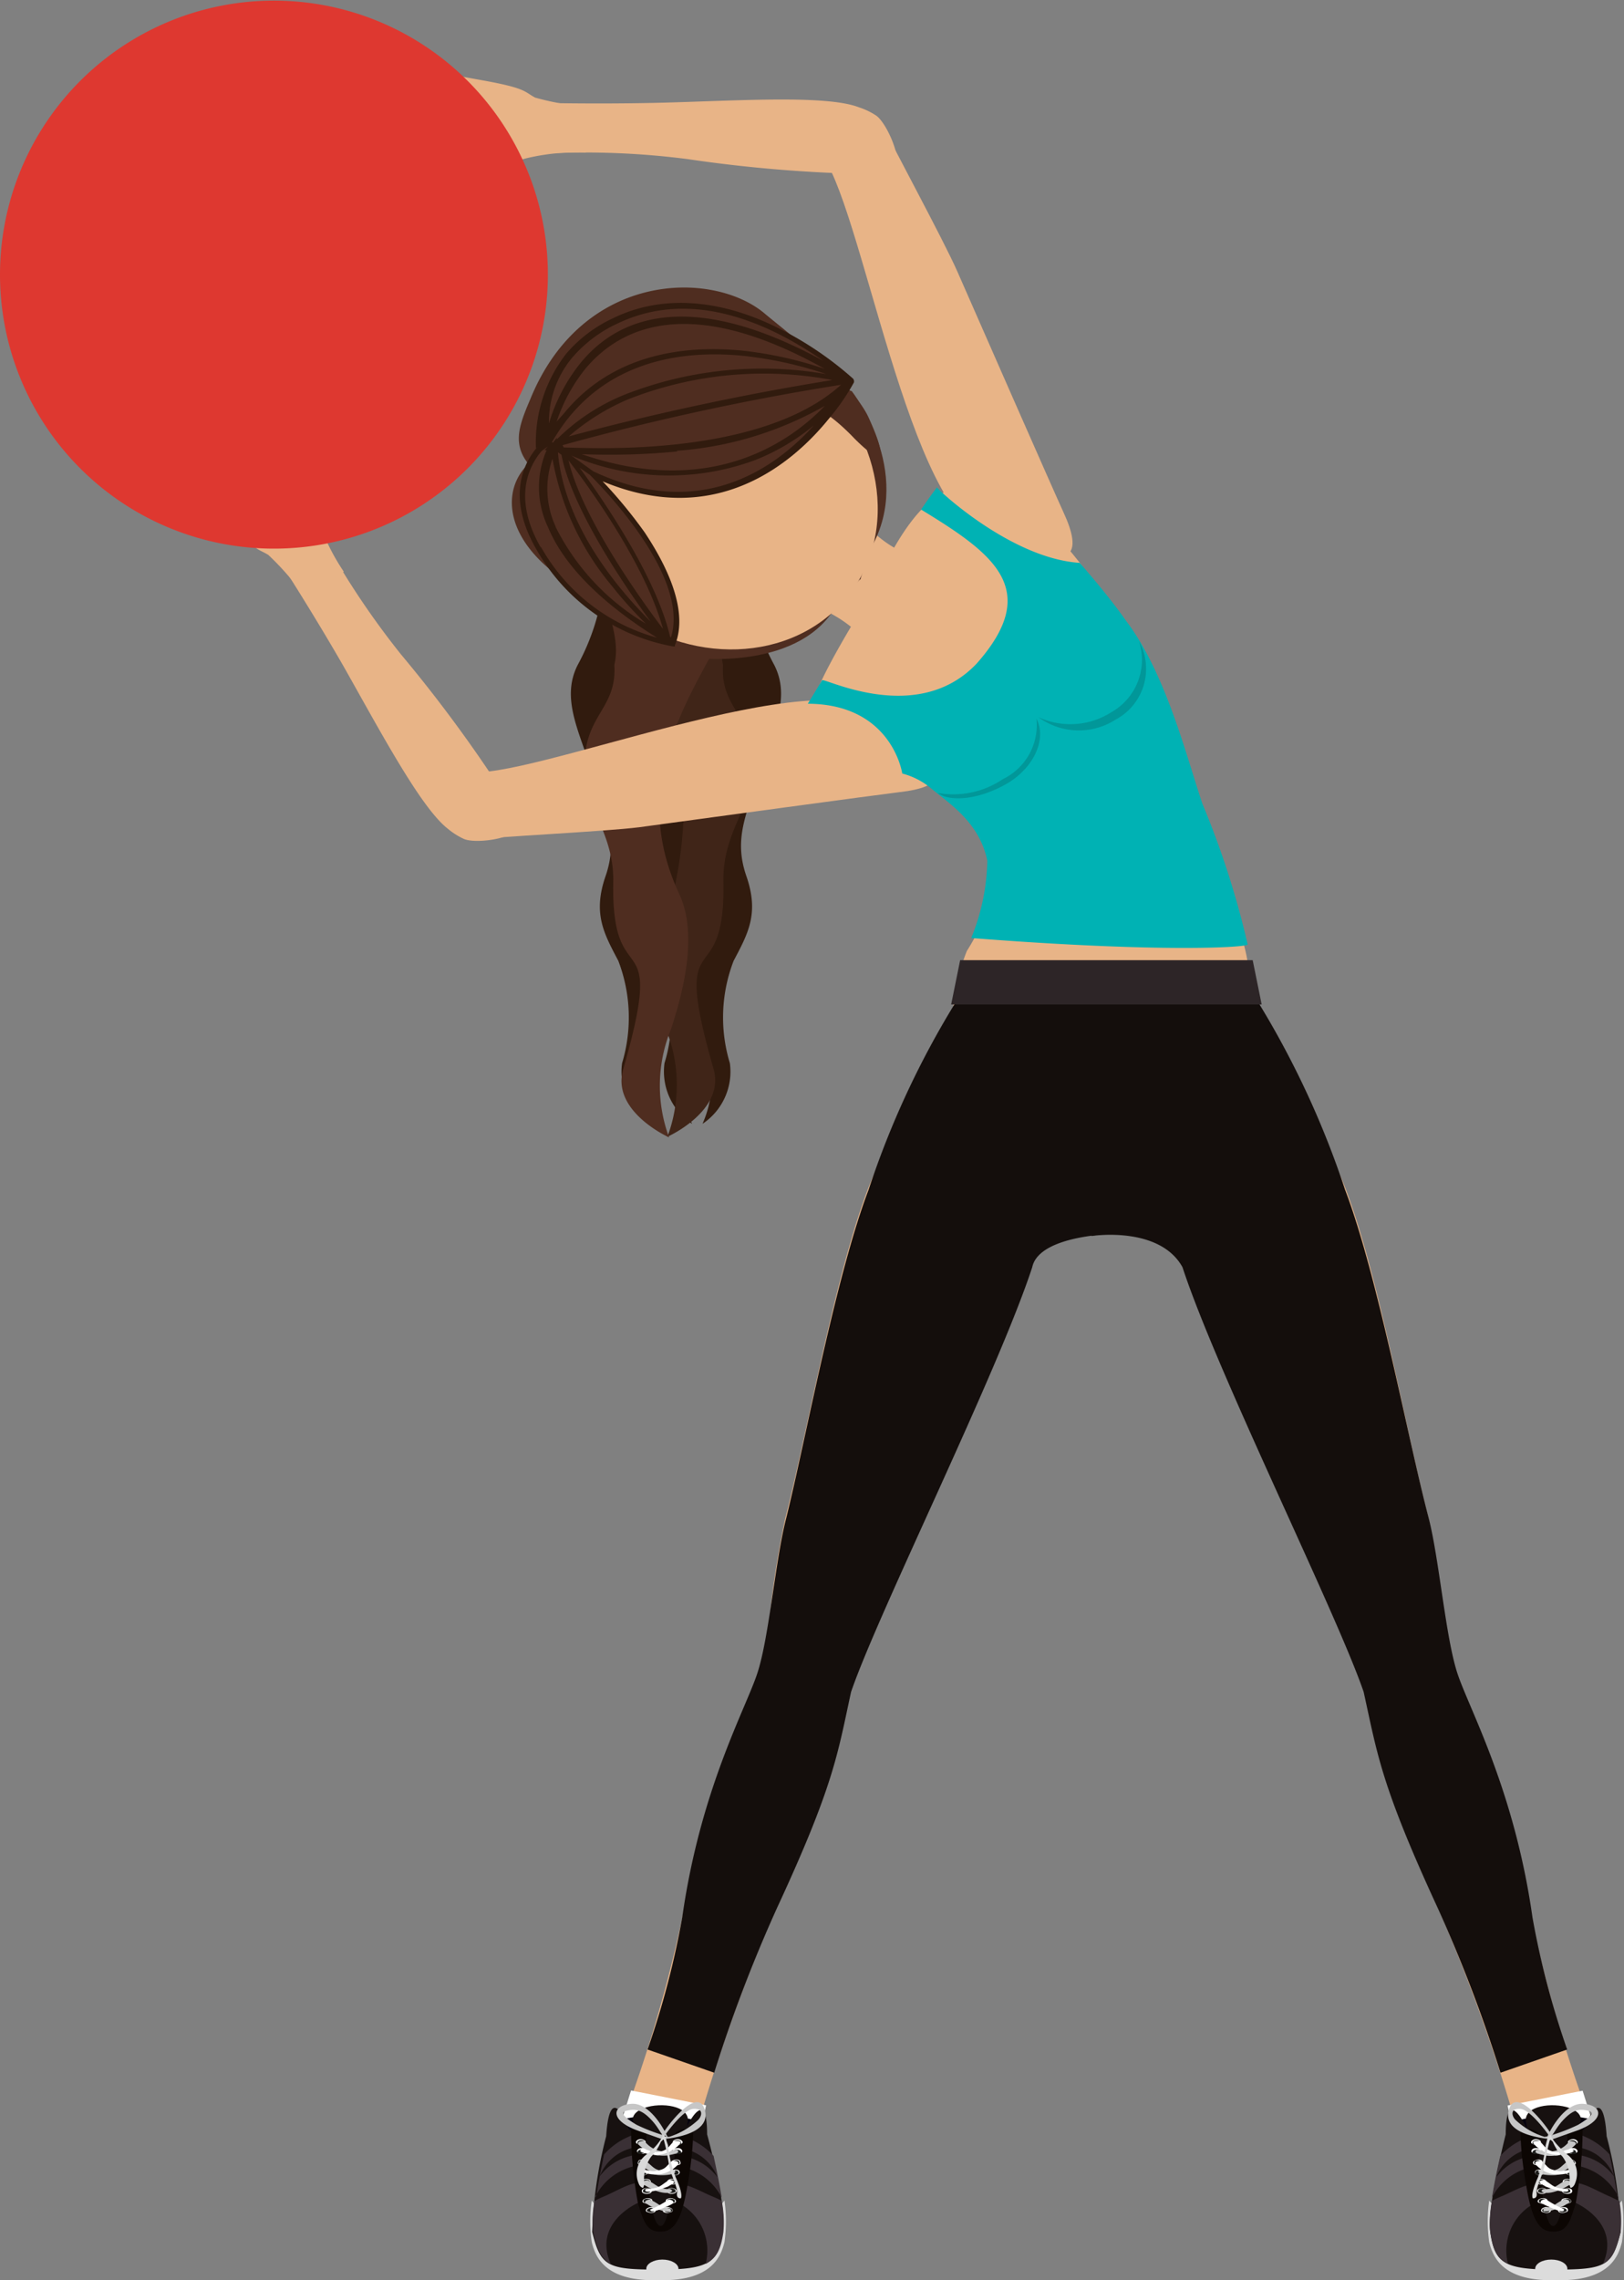 <svg id="Capa_1" data-name="Capa 1" xmlns="http://www.w3.org/2000/svg" viewBox="0 0 77.72 109.1"><rect x="0" y="0" width="77.72" height="109.1" fill="#808080" stroke="none"/><defs><style>.cls-1{fill:#311b0e;}.cls-2{fill:#402518;}.cls-3{fill:#4f2d20;}.cls-4{fill:#e8b487;}.cls-5{fill:#00b2b4;}.cls-6{opacity:0.33;}.cls-7{fill:#026060;}.cls-8{fill:#140e0c;}.cls-19,.cls-9{fill:#fff;}.cls-11,.cls-12,.cls-13,.cls-14,.cls-16,.cls-17,.cls-18,.cls-20,.cls-9{fill-rule:evenodd;}.cls-10,.cls-13{fill:#dcdcdc;}.cls-11{fill:#04000e;}.cls-12,.cls-15{fill:#171110;}.cls-14{fill:#3a3035;}.cls-16{fill:#0c0603;}.cls-17{fill:#1d1d1b;}.cls-18{fill:#c6c6c6;}.cls-20{fill:#dadada;}.cls-21{fill:#2d2527;}.cls-22{fill:#de3830;}</style></defs><path class="cls-1" d="M78.67,214.78s1.68,4.37.15,6.45-3.11,3.18-2.74,4.89,1,3.73.34,5.1-1.25,1.73-.3,3.37a5.24,5.24,0,0,1,.21,4.74,5.24,5.24,0,0,0-.09,4.41,3,3,0,0,1-1.31-2.9,7.57,7.57,0,0,0-.18-4.9c-.69-1.31-1.23-2.26-.61-4.05s0-2.95-.63-4.94-1.52-3.57-.7-5.17a10.8,10.8,0,0,0,1.25-4c.13-1.56-.67-4.47,3.26-3.91C79.44,214.16,77.39,214.15,78.67,214.78Z" transform="translate(-45.16 -189.97)"/><path class="cls-1" d="M80.7,214.78s1.68,4.37.15,6.45-3.1,3.18-2.73,4.89,1,3.73.34,5.1-1.25,1.73-.3,3.37a5.27,5.27,0,0,1,.21,4.74,5.17,5.17,0,0,0-.09,4.41,3,3,0,0,1-1.32-2.9,7.44,7.44,0,0,0-.18-4.9c-.69-1.31-1.23-2.26-.61-4.05s0-2.95-.63-4.94-1.52-3.57-.69-5.17a10.75,10.75,0,0,0,1.24-4c.14-1.56-.67-4.47,3.26-3.91C81.48,214.16,79.42,214.15,80.7,214.78Z" transform="translate(-45.16 -189.97)"/><path class="cls-1" d="M75.6,215.63s-.93,3.52.6,5.6,3.11,3.18,2.73,4.89-1,3.73-.33,5.1,1.25,1.73.29,3.37a5.27,5.27,0,0,0-.2,4.74,5.2,5.2,0,0,1,.09,4.41,3,3,0,0,0,1.31-2.9,7.51,7.51,0,0,1,.18-4.9c.69-1.31,1.23-2.26.61-4.05s0-2.95.63-4.94,1.52-3.57.7-5.17a10.8,10.8,0,0,1-1.25-4c-.13-1.56.67-4.47-3.26-3.91C75.58,214.16,76.88,215,75.6,215.63Z" transform="translate(-45.16 -189.97)"/><path class="cls-2" d="M79.76,221.78c-.5-2.13,2.81-3.95.66-8.19-1-2-3.28-2.54-3.88,2.6-.53,4.48,2.31,8.95,1,15.76-.39,2.11-1.09,5.49-.53,7.21a7.09,7.09,0,0,1,.09,5.2s2.78-1.24,2.21-3.24c-2.13-7.42.61-3.31.47-9.08,0-2.09,1.16-3.32,1.32-4.68C81.53,224.19,79.62,224.1,79.76,221.78Z" transform="translate(-45.16 -189.97)"/><path class="cls-3" d="M74.56,221.78c.51-2.13-1.71-3.79.44-8,1-2,5.57-3.26,6.17,1.88.52,4.48-7.06,9.48-3.5,17.09.91,1.95.17,4.72-.39,6.44a7.14,7.14,0,0,0-.1,5.2s-2.77-1.24-2.2-3.24c2.13-7.42-.61-3.31-.47-9.08,0-2.09-1.16-3.32-1.32-4.68C72.8,224.19,74.71,224.1,74.56,221.78Z" transform="translate(-45.16 -189.97)"/><path class="cls-4" d="M93.77,228.29c-.59-1.77-4.33-.65-5.49-1.4-2.56-1.66-4-.74-4.4-2s2.1-5,2.88-6.44c.89-1.68,2.33-5.18,4.64-5.18,1.78,0,3.17.76,5.42,3.61,1.57,2,3.66,9.54,4,11.79.68,1.56,4,4.39,4.12,8.12-.1,7.35-.24,4.47-4.94,9-1,.91-3-1.2-5.42.3a13.35,13.35,0,0,1-.67-.55c.3-1.4-4.42-1.36-3.75-2.43,1-2.18,0-4.45,1.27-7.64C92.22,234.26,94.45,229.63,93.77,228.29Z" transform="translate(-45.16 -189.97)"/><path class="cls-3" d="M73,212.1a13.29,13.29,0,0,0,2.49,5.13c1.66,2,2.14,2.7,4.58,3.57,2.25.8-1.54.85-3.36.2s-4.36-3.07-5.09-3.67c-2.52-2-2.39-4.31-.88-5.41S71.57,210.69,73,212.1Z" transform="translate(-45.16 -189.97)"/><path class="cls-4" d="M86.13,214.57s1.66,2.12,3.27,2-2.11,5.08-2.49,4.43a6.23,6.23,0,0,0-3.33-2.2S85,216.54,86.13,214.57Z" transform="translate(-45.16 -189.97)"/><path class="cls-4" d="M87.06,195.48a3.28,3.28,0,0,0-.78-.37c-1.51-.6-5.69-.33-9.28-.23-3.38.09-6.49,0-6.49,0L70,197.4a38.14,38.14,0,0,1,8.05.18,67.67,67.67,0,0,0,9.76.73C88.6,198.07,87.62,195.81,87.06,195.48Z" transform="translate(-45.16 -189.97)"/><path class="cls-4" d="M87.3,195.75c-.52-.83-3.17.57-2.54,2.07,2,3.6,4.44,19,8.53,17.8,0,0,4.61,2.83,2.76-1.15-.46-1-3.83-8.67-5.07-11.5C90.3,201.42,87.8,196.84,87.3,195.75Z" transform="translate(-45.16 -189.97)"/><path class="cls-4" d="M73.19,197.27a10.32,10.32,0,0,0-2.87.28A12.68,12.68,0,0,1,68,198a4.32,4.32,0,0,0-1.81.6c-.41.2-1.07-.44.07-1a4.33,4.33,0,0,1,1.42-.55s-1.88,0-2.87,0-1.83.11-1.77-.37c0-.24.38-.42,1.7-.48l2.82-.16s-5,.15-5-.43c0-.37.38-.53,2-.51s3.08.1,3.08.1l-4.53-.47c-.43,0-.68-.83,1-.65l3.76.41s-3.66-.55-3.64-1,1.88-.06,4,.32,2,.54,2.54.83a12.75,12.75,0,0,0,2.69.45Z" transform="translate(-45.16 -189.97)"/><path class="cls-4" d="M67.32,230.09a3.36,3.36,0,0,1-.73-.47c-1.29-1-3.24-4.68-5-7.79-1.69-2.94-3.39-5.53-3.39-5.53L60,214.51a39,39,0,0,0,4.35,6.77,67.39,67.39,0,0,1,5.72,7.94C70.33,230.06,67.89,230.4,67.32,230.09Z" transform="translate(-45.16 -189.97)"/><path class="cls-4" d="M67.68,230.16c-1,0-1.18-3,.44-3.24,4.1-.21,18.49-6.11,19.63-2,0,0,4.82,2.46.46,2.95-1.08.13-9.39,1.26-12.46,1.68C74.08,229.76,68.87,230,67.68,230.16Z" transform="translate(-45.16 -189.97)"/><path class="cls-4" d="M61.61,217.32a10.42,10.42,0,0,1-1.26-2.58,13.18,13.18,0,0,0-.8-2.18,4.2,4.2,0,0,1-.44-1.86c0-.46-.94-.69-.82.58a4.16,4.16,0,0,0,.28,1.5s-1-1.62-1.48-2.47-.86-1.62-1.23-1.31c-.19.16-.16.54.47,1.7s1.34,2.49,1.34,2.49-2.51-4.38-3-4.08c-.31.18-.25.59.59,1.93s1.7,2.58,1.7,2.58L54.17,210c-.25-.34-1.05-.15-.05,1.15l2.31,3s-2.38-2.83-2.77-2.57.94,1.63,2.34,3.22,1.52,1.42,2,1.72a12.73,12.73,0,0,1,1.78,2.07Z" transform="translate(-45.16 -189.97)"/><path class="cls-5" d="M90,213.29c0,.07,3.53,3.4,6.83,3.61,0,0,1.31,1.47,2.24,2.8,1.91,2.53,2.9,6.58,3.64,8.74a41.76,41.76,0,0,1,2.16,6.72c0,.13-4,.41-13.23-.31a10.23,10.23,0,0,0,.77-3.7c-.38-1.84-1.82-2.73-2.69-3.46a3.55,3.55,0,0,0-1.38-.71s-.48-3.32-4.52-3.34l.68-1.12c.09-.15,4.55,2.21,7.4-.8,3.15-3.56.8-5.26-2.66-7.37C89.48,214,89.73,213.64,90,213.29Z" transform="translate(-45.16 -189.97)"/><g class="cls-6"><path class="cls-7" d="M98.34,224.05a2.88,2.88,0,0,0,1.33-3.4,2.75,2.75,0,0,1-1.12,3.75,3.26,3.26,0,0,1-3.7-.12A3.64,3.64,0,0,0,98.34,224.05Z" transform="translate(-45.16 -189.97)"/></g><g class="cls-6"><path class="cls-7" d="M93.15,227.25a2.87,2.87,0,0,0,1.61-2.9c.52,1-.15,2.4-1.46,3.14s-2.67.86-3.26.42A4.22,4.22,0,0,0,93.15,227.25Z" transform="translate(-45.16 -189.97)"/></g><path class="cls-3" d="M85.92,208.68s3,3.81.94,7.48l-.54,1.56-2.91-9.56Z" transform="translate(-45.16 -189.97)"/><path class="cls-3" d="M78.56,221.46s5,.58,6.68-2.62l1.13-1.21-9.81,1.86Z" transform="translate(-45.16 -189.97)"/><path class="cls-4" d="M83.8,207.58c3.61,2.95,4.45,7.89,1.87,11s-7.59,3.32-11.2.37-4.44-7.9-1.86-11.05S80.2,204.63,83.8,207.58Z" transform="translate(-45.16 -189.97)"/><path class="cls-3" d="M72.49,213.62a3.86,3.86,0,0,1,3-2.67c5-1.1,6.9-3.84,10.56,0,1,1,1.83,1.53.68-1-.8-1.76-4.28-4.38-5-5-2.5-2.07-8.68-2-11.18,4.09C69.8,210.81,69.3,212,72.49,213.62Z" transform="translate(-45.16 -189.97)"/><path class="cls-3" d="M73.5,212.63s5.15,4.93,3.84,8.13a9.15,9.15,0,0,1-6.41-4.57c-1.91-3.36.44-5.07.44-5.07s-1-3.77,3.24-5.8c5.47-2.64,11.32,2.86,11.32,2.86S81.6,216.48,73.5,212.63Z" transform="translate(-45.16 -189.97)"/><path class="cls-1" d="M82.35,205.64c-2-1-5-1.83-7.84-.45a6.61,6.61,0,0,0-2.25,1.7,6.91,6.91,0,0,0-1.45,4.55c-.07.06.17-.21,0,0-.6.73-1.4,2.33,0,4.78a9.44,9.44,0,0,0,6.57,4.68h.08l0-.06c.55-1.35,0-3.22-1.45-5.4A22.49,22.49,0,0,0,74,213c5.42,2.27,9.1-.86,10.83-3a10.4,10.4,0,0,0,1.2-1.74l0-.08L86,208.1A16.28,16.28,0,0,0,82.35,205.64Zm-7.64-.19c2.23-1.07,4.77-.93,7.57.43a17.31,17.31,0,0,1,2.29,1.36c-6.55-3.58-9.95-2-11.67.15a8.48,8.48,0,0,0-1.47,2.84,4.83,4.83,0,0,1,1.09-3.12A6.37,6.37,0,0,1,74.71,205.45Zm1.59,14.26c-1.45-1.44-4.13-4.52-4.44-8.1l.17.12C72.51,214.25,75,217.94,76.3,219.71ZM72.37,212c1,1.29,3.68,5,4.52,8.06C75.84,218.68,73,214.71,72.37,212Zm-.62,3.16a4.31,4.31,0,0,1-.15-3.24A13,13,0,0,0,74.44,218a18.72,18.72,0,0,0,1.63,1.81A11.2,11.2,0,0,1,71.75,215.18Zm.22-3.82h0Zm-.34-.2-.06,0a9,9,0,0,1,.83-1.22c2.38-2.91,5.92-3.19,8.47-2.91a18.79,18.79,0,0,1,3.84.86,18,18,0,0,0-9.7,1,9.83,9.83,0,0,0-3.2,2.12v-.08Zm.17-1a8.14,8.14,0,0,1,1.37-2.52c1.67-2,5-3.62,11.46,0a18.57,18.57,0,0,0-3.81-.86c-2.61-.28-6.24,0-8.68,3Zm13.28-2a127.89,127.89,0,0,0-12.7,2.71,10.72,10.72,0,0,1,2.83-1.77A17.71,17.71,0,0,1,85.08,208.17Zm-13,3.13a121,121,0,0,1,13.33-2.89c-3.93,3.56-12.33,3-13.27,3Zm5.46.27a16.76,16.76,0,0,0,7.09-2.15C82.84,211.26,79,213.77,73,211.7A33.65,33.65,0,0,0,77.58,211.57Zm-6.52,4.59c-1.31-2.31-.56-3.81,0-4.51l.07-.08.29-.21,0,0-.16.18.1,0a4.44,4.44,0,0,0,.06,3.67c.76,1.83,2.52,3.61,5.22,5.3A9.13,9.13,0,0,1,71.06,216.16Zm6.21,4.31c-.66-2.83-3.11-6.43-4.33-8.09l.49.34C73.69,213,78.21,217.45,77.27,220.47Zm-3.72-7.95-1-.72a11.92,11.92,0,0,0,8.77.22,10.37,10.37,0,0,0,2.83-1.67C82.22,212.43,78.63,214.92,73.55,212.52Z" transform="translate(-45.16 -189.97)"/><path class="cls-4" d="M113.82,269.48a4.08,4.08,0,0,1,.81.85c1.36,1.67,3.11,7.4,3.82,11.41a68.47,68.47,0,0,0,2.78,9.59L118,292.66a83.31,83.31,0,0,0-4-11.36c-2.73-5.91-2.89-7.37-3.55-10.35C110.48,269.8,113.16,268.9,113.82,269.48Z" transform="translate(-45.16 -189.97)"/><path class="cls-4" d="M114.47,270.14c.32,1.26-3.17,2.74-4,.78-1.41-4.13-7.5-17.54-8.67-21.78,0,0,4.31-8.83,7.1-3.75,1.87,3.41,3.49,12.9,4.63,17.23A46.73,46.73,0,0,1,114.47,270.14Z" transform="translate(-45.16 -189.97)"/><path class="cls-8" d="M97.4,249.11,97.65,238h7.77a42.9,42.9,0,0,1,4.11,8.89c1.58,4.15,3,11.91,4,15.7.51,2,.81,5.7,1.37,7.42s2.73,5.56,3.6,11.7a40.77,40.77,0,0,0,1.66,6.32l-3.19,1.11a69.56,69.56,0,0,0-3-7.87c-2.73-5.91-2.89-7.37-3.55-10.35v0h0c-1.31-3.82-7-15.23-8.67-20.32C100.65,248.61,97.41,249.1,97.4,249.11Z" transform="translate(-45.16 -189.97)"/><path class="cls-9" d="M121.33,291.37,120.9,290l-3.59.71.29,1.41S121,292.68,121.33,291.37Z" transform="translate(-45.16 -189.97)"/><path class="cls-10" d="M122.78,295.25a7,7,0,0,1,0,2c-.17.67-.61,1.93-3.31,1.81l0-.59S122.79,295.35,122.78,295.25Z" transform="translate(-45.16 -189.97)"/><path class="cls-10" d="M116.43,295.25a7,7,0,0,0,0,2c.17.67.61,1.93,3.31,1.81l.05-.59S116.42,295.35,116.43,295.25Z" transform="translate(-45.16 -189.97)"/><path class="cls-11" d="M121.6,291.44a7.47,7.47,0,0,0-3.87,0,4.25,4.25,0,0,0,.6,1.46,7.81,7.81,0,0,0,2.26.45C120.65,293.31,121.6,291.44,121.6,291.44Z" transform="translate(-45.16 -189.97)"/><path class="cls-12" d="M117.22,292.09c0-2.31.92-.5,1-.29s2.63.35,2.76,0,.9-2.22,1.07.38a20.12,20.12,0,0,1,.67,4.58c-.41,1.61-.68,1.8-3.12,1.8s-2.91-.29-3.12-1.8C116.3,295.67,117.22,292.09,117.22,292.09Z" transform="translate(-45.16 -189.97)"/><path class="cls-13" d="M118.63,298.52c0,.24.35.24.77.24s.77,0,.77-.24-.34-.44-.77-.44S118.63,298.28,118.63,298.52Z" transform="translate(-45.16 -189.97)"/><path class="cls-14" d="M116.48,296.76a5.42,5.42,0,0,1,.08-1.49c.14-.08.29-.14.42-.2.78-.31,2.18-1.25,1.65.3a2.57,2.57,0,0,0-1.3,2.92C116.79,298,116.6,297.58,116.48,296.76Z" transform="translate(-45.16 -189.97)"/><path class="cls-14" d="M122.63,295.11a2.8,2.8,0,0,0-1.81-1.48l0-.53a2.58,2.58,0,0,1,1.58,1,2.21,2.21,0,0,0-1.57-1.36l0-.61a3.39,3.39,0,0,1,1.36.92c.12.57.27,1.31.37,2Z" transform="translate(-45.16 -189.97)"/><path class="cls-14" d="M118.33,292.79a2.21,2.21,0,0,0-1.57,1.36,2.57,2.57,0,0,1,1.59-1l0,.53a2.79,2.79,0,0,0-1.79,1.44c.11-.69.27-1.44.4-2a3.27,3.27,0,0,1,1.31-.88Z" transform="translate(-45.16 -189.97)"/><path class="cls-14" d="M120.57,295.37c-.8-1.74.87-.61,1.65-.3l.44.21a5.59,5.59,0,0,1,.06,1.48c-.21.84-.38,1.29-.85,1.53C122.75,296.31,120.57,295.37,120.57,295.37Z" transform="translate(-45.16 -189.97)"/><path class="cls-15" d="M120.77,291.58s-.33,4.18-.81,4.65-.89-.06-1.19-1.59-.58-3.12-.58-3.12-.17-.55.69-.76S121.08,290.87,120.77,291.58Z" transform="translate(-45.16 -189.97)"/><path class="cls-16" d="M120.15,292s.1-.26.75-.18a19.53,19.53,0,0,1-.33,3.56c-.3,1-.45,1.44-1.24,1.35s-1-1.41-1.18-2.49a15.91,15.91,0,0,1-.23-2.38,1,1,0,0,1,.84.14s.13,4.37.7,4.47S120.27,293,120.15,292Z" transform="translate(-45.16 -189.97)"/><path class="cls-9" d="M118.79,292.57a.34.34,0,0,1-.33-.05c-.07-.06,0-.14.09-.18a.32.32,0,0,1,.32.05C118.94,292.45,118.9,292.54,118.79,292.57Z" transform="translate(-45.16 -189.97)"/><path class="cls-17" d="M118.76,292.55a.29.29,0,0,1-.26,0c0-.05,0-.12.07-.15a.29.29,0,0,1,.26,0C118.88,292.45,118.85,292.52,118.76,292.55Z" transform="translate(-45.16 -189.97)"/><path class="cls-9" d="M118.9,293.53a.37.37,0,0,1-.33,0c-.08-.06-.06-.15.05-.19a.32.32,0,0,1,.33,0C119,293.4,119,293.48,118.9,293.53Z" transform="translate(-45.16 -189.97)"/><path class="cls-17" d="M118.87,293.51a.32.32,0,0,1-.27,0c-.06-.05,0-.11,0-.15a.28.28,0,0,1,.27,0C119,293.4,119,293.47,118.87,293.51Z" transform="translate(-45.16 -189.97)"/><path class="cls-9" d="M119.09,294.45a.37.37,0,0,1-.34,0c-.08-.05-.08-.14,0-.19a.35.35,0,0,1,.33,0C119.19,294.31,119.19,294.4,119.09,294.45Z" transform="translate(-45.16 -189.97)"/><path class="cls-17" d="M119.06,294.43a.29.29,0,0,1-.27,0c-.07,0-.07-.11,0-.15a.32.32,0,0,1,.27,0C119.14,294.32,119.13,294.38,119.06,294.43Z" transform="translate(-45.16 -189.97)"/><path class="cls-9" d="M119.17,295.37a.35.35,0,0,1-.33,0c-.11,0-.13-.13,0-.19a.35.35,0,0,1,.33,0C119.23,295.22,119.25,295.31,119.17,295.37Z" transform="translate(-45.16 -189.97)"/><path class="cls-17" d="M119.13,295.35a.29.29,0,0,1-.26,0c-.08,0-.1-.11,0-.16a.33.33,0,0,1,.26,0C119.18,295.24,119.2,295.31,119.13,295.35Z" transform="translate(-45.16 -189.97)"/><path class="cls-9" d="M118.8,293a.34.34,0,0,1-.33-.05c-.06-.06,0-.15.09-.19a.41.41,0,0,1,.33.05C119,292.89,118.91,293,118.8,293Z" transform="translate(-45.16 -189.97)"/><path class="cls-17" d="M118.78,293a.28.28,0,0,1-.26,0c-.06-.05,0-.12.06-.15a.28.28,0,0,1,.26,0C118.89,292.89,118.87,293,118.78,293Z" transform="translate(-45.16 -189.97)"/><path class="cls-9" d="M119,294a.32.32,0,0,1-.33,0c-.08-.06-.06-.14,0-.19a.38.38,0,0,1,.33,0C119.08,293.84,119.06,293.93,119,294Z" transform="translate(-45.16 -189.97)"/><path class="cls-17" d="M118.92,294a.27.27,0,0,1-.26,0c-.07-.05,0-.12,0-.16a.29.29,0,0,1,.26,0C119,293.84,119,293.91,118.92,294Z" transform="translate(-45.16 -189.97)"/><path class="cls-9" d="M119.12,294.9a.38.38,0,0,1-.33,0c-.09-.06-.09-.15,0-.2a.37.37,0,0,1,.34,0C119.22,294.76,119.22,294.84,119.12,294.9Z" transform="translate(-45.16 -189.97)"/><path class="cls-17" d="M119.09,294.87a.32.32,0,0,1-.27,0c-.07,0-.07-.11,0-.16a.29.29,0,0,1,.27,0C119.17,294.76,119.16,294.83,119.09,294.87Z" transform="translate(-45.16 -189.97)"/><path class="cls-9" d="M119.34,295.81a.4.4,0,0,1-.34,0c-.11,0-.12-.14,0-.2a.37.37,0,0,1,.34,0C119.39,295.66,119.41,295.75,119.34,295.81Z" transform="translate(-45.16 -189.97)"/><path class="cls-17" d="M119.29,295.79a.26.26,0,0,1-.26,0c-.08,0-.1-.1,0-.15a.28.28,0,0,1,.27,0C119.34,295.67,119.36,295.74,119.29,295.79Z" transform="translate(-45.16 -189.97)"/><path class="cls-9" d="M120.32,292.57a.32.32,0,0,0,.32-.05c.07-.06,0-.14-.08-.18a.34.34,0,0,0-.33.05C120.16,292.45,120.2,292.54,120.32,292.57Z" transform="translate(-45.16 -189.97)"/><path class="cls-17" d="M120.34,292.55a.29.29,0,0,0,.26,0c.05-.05,0-.12-.07-.15a.29.29,0,0,0-.26,0C120.22,292.45,120.25,292.52,120.34,292.55Z" transform="translate(-45.16 -189.97)"/><path class="cls-18" d="M118.66,292.89c0-.06,0-.09.38,0a1.22,1.22,0,0,0,1.23-.48s.4,0,.28.18c0,0-.54.56-1,.52h0a1.6,1.6,0,0,1-.37,0C118.61,293,118.61,292.94,118.66,292.89Z" transform="translate(-45.16 -189.97)"/><path class="cls-9" d="M120.21,293.53a.38.38,0,0,0,.33,0c.08-.06,0-.15-.05-.19a.32.32,0,0,0-.33,0C120.08,293.4,120.1,293.48,120.21,293.53Z" transform="translate(-45.16 -189.97)"/><path class="cls-17" d="M120.24,293.51a.29.29,0,0,0,.26,0c.06-.05,0-.11,0-.15a.27.27,0,0,0-.26,0C120.13,293.4,120.15,293.47,120.24,293.51Z" transform="translate(-45.16 -189.97)"/><path class="cls-18" d="M118.79,293.86c0-.06,0-.11.37,0l.18,0c.49-.09.48-.21.86-.5,0,0,.4,0,.24.2a3.41,3.41,0,0,1-.5.31c0,.1-.18.19-.63.17S118.75,293.92,118.79,293.86Z" transform="translate(-45.16 -189.97)"/><path class="cls-9" d="M120,294.45a.37.37,0,0,0,.34,0c.09-.05.08-.14,0-.19a.37.37,0,0,0-.34,0A.11.11,0,0,0,120,294.45Z" transform="translate(-45.16 -189.97)"/><path class="cls-17" d="M120.05,294.43a.27.27,0,0,0,.26,0,.08.08,0,0,0,0-.15.32.32,0,0,0-.27,0C120,294.32,120,294.38,120.05,294.43Z" transform="translate(-45.16 -189.97)"/><path class="cls-18" d="M118.94,294.79a.09.09,0,0,1,.08-.07l.07,0c.53-.05.5-.16,1-.43,0,0,.4,0,.2.21l-.23.13C119.22,295.05,118.91,294.85,118.94,294.79Z" transform="translate(-45.16 -189.97)"/><path class="cls-9" d="M119.93,295.37a.37.37,0,0,0,.34,0c.1,0,.12-.13,0-.19a.35.35,0,0,0-.33,0C119.87,295.22,119.85,295.31,119.93,295.37Z" transform="translate(-45.16 -189.97)"/><path class="cls-17" d="M120,295.35a.31.31,0,0,0,.27,0c.08,0,.1-.11,0-.16a.36.36,0,0,0-.27,0C119.93,295.24,119.91,295.31,120,295.35Z" transform="translate(-45.16 -189.97)"/><path class="cls-18" d="M119.05,295.77l.13,0a2.4,2.4,0,0,0,1-.37c.25-.15-.13-.22-.13-.22-.51.24-.45.34-.89.42C118.92,295.65,119.05,295.77,119.05,295.77Z" transform="translate(-45.16 -189.97)"/><path class="cls-9" d="M120.3,293a.34.34,0,0,0,.33-.05c.07-.06,0-.15-.09-.19a.38.38,0,0,0-.32.05C120.15,292.89,120.19,293,120.3,293Z" transform="translate(-45.16 -189.97)"/><path class="cls-17" d="M120.33,293a.29.29,0,0,0,.26,0c0-.05,0-.12-.07-.15a.29.29,0,0,0-.26,0C120.21,292.89,120.24,293,120.33,293Z" transform="translate(-45.16 -189.97)"/><path class="cls-9" d="M118.83,292.4c.24.23.28.36.48.45a.89.89,0,0,0,.76,0c.32-.09.32-.05.38,0s0,.12-.5.2a1.5,1.5,0,0,1-1.39-.51C118.43,292.37,118.83,292.4,118.83,292.4Z" transform="translate(-45.16 -189.97)"/><path class="cls-9" d="M120.15,294a.34.34,0,0,0,.34,0c.08-.06.05-.14,0-.19a.4.4,0,0,0-.34,0C120,293.84,120.05,293.93,120.15,294Z" transform="translate(-45.16 -189.97)"/><path class="cls-17" d="M120.18,294a.28.28,0,0,0,.27,0c.06-.05,0-.12,0-.16a.29.29,0,0,0-.26,0C120.08,293.84,120.1,293.91,120.18,294Z" transform="translate(-45.16 -189.97)"/><path class="cls-19" d="M118.67,293.55c-.16-.2.24-.2.24-.2.38.3.27.4.82.49a.5.5,0,0,0,.22,0c.34-.07.33,0,.37,0s0,.14-.53.17A1.42,1.42,0,0,1,118.67,293.55Z" transform="translate(-45.16 -189.97)"/><path class="cls-19" d="M119,293.78v0S119,293.79,119,293.78Z" transform="translate(-45.16 -189.97)"/><path class="cls-9" d="M120,294.9a.4.4,0,0,0,.34,0,.11.11,0,0,0,0-.2.37.37,0,0,0-.34,0C119.88,294.76,119.89,294.84,120,294.9Z" transform="translate(-45.16 -189.97)"/><path class="cls-17" d="M120,294.87a.3.3,0,0,0,.26,0c.07,0,.07-.11,0-.16a.29.29,0,0,0-.27,0C119.94,294.76,119.94,294.83,120,294.87Z" transform="translate(-45.16 -189.97)"/><path class="cls-9" d="M119.07,294.27c.44.27.41.38,1,.43a.08.08,0,0,1,.06,0c.07,0,.07,0,.09.07s-.21.15-1.08-.18l-.22-.13C118.67,294.3,119.07,294.27,119.07,294.27Z" transform="translate(-45.16 -189.97)"/><path class="cls-9" d="M119.77,295.81a.38.38,0,0,0,.33,0c.11,0,.13-.14.05-.2a.35.35,0,0,0-.33,0C119.71,295.66,119.69,295.75,119.77,295.81Z" transform="translate(-45.16 -189.97)"/><path class="cls-17" d="M119.81,295.79a.27.27,0,0,0,.26,0c.09,0,.1-.1,0-.15a.27.27,0,0,0-.26,0C119.76,295.67,119.75,295.74,119.81,295.79Z" transform="translate(-45.16 -189.97)"/><path class="cls-9" d="M119,295.42l0,0c1,.49,1,.34,1,.29a.09.09,0,0,0,0-.05,4.56,4.56,0,0,1-.88-.48S118.71,295.27,119,295.42Z" transform="translate(-45.16 -189.97)"/><path class="cls-18" d="M119.45,292.32s-2.39-.11-2.09-1.36,1.81.69,2.1,1.23h-.14s-.89-1.29-1.41-1.32-.38.38-.22.53a3.58,3.58,0,0,0,1.39.81s.23-.05.28,0S119.37,292.3,119.45,292.32Z" transform="translate(-45.16 -189.97)"/><path class="cls-18" d="M119.31,292s.71-1.46,1.65-1.37,1,.81-.36,1.29l-1.33.47v-.22a8.68,8.68,0,0,0,1.42-.54c.44-.27.89-.58.48-.67s-.72-.09-1.25.5c-.26.29-.41.61-.53.73s-.18,0-.18,0Z" transform="translate(-45.16 -189.97)"/><path class="cls-20" d="M119.47,292.44a2.28,2.28,0,0,0,.47.72,1.81,1.81,0,0,1,.32,1.32s.06.17.06.17.15,0,.23-.25a1.15,1.15,0,0,0-.42-1.37c-.66-.59-.74-.86-.74-.86S119.1,292.12,119.47,292.44Z" transform="translate(-45.16 -189.97)"/><path class="cls-20" d="M119.4,292.11a10.32,10.32,0,0,0-.3,1.35c-.06.49-.44,1.16-.4,1.44s-.18.25-.18.25-.15-.13.24-1a5.85,5.85,0,0,0,.37-1.54C119.23,292.25,119.22,292.14,119.4,292.11Z" transform="translate(-45.16 -189.97)"/><path class="cls-4" d="M82.44,269.48a4.36,4.36,0,0,0-.81.85c-1.36,1.67-3.11,7.4-3.82,11.41A68.47,68.47,0,0,1,75,291.33l3.28,1.33a83.31,83.31,0,0,1,4-11.36c2.74-5.91,2.9-7.37,3.55-10.35C85.78,269.8,83.1,268.9,82.44,269.48Z" transform="translate(-45.16 -189.97)"/><path class="cls-4" d="M81.79,270.14c-.32,1.26,3.17,2.74,4,.78,1.41-4.13,7.5-17.54,8.67-21.78,0,0-4.31-8.83-7.1-3.75-1.87,3.41-3.49,12.9-4.62,17.23A45.71,45.71,0,0,0,81.79,270.14Z" transform="translate(-45.16 -189.97)"/><path class="cls-8" d="M98.59,249l0-11H90.85a42.41,42.41,0,0,0-4.12,8.89c-1.58,4.15-3,11.91-3.94,15.7-.52,2-.82,5.7-1.38,7.42s-2.73,5.56-3.6,11.7a40.77,40.77,0,0,1-1.66,6.32l3.19,1.11a69.56,69.56,0,0,1,3-7.87c2.74-5.91,2.9-7.37,3.55-10.35v0h0c1.31-3.82,7-15.23,8.67-20.32C94.9,249,98.74,249,98.59,249Z" transform="translate(-45.16 -189.97)"/><path class="cls-9" d="M74.93,291.37l.43-1.38,3.59.71-.29,1.41S75.22,292.68,74.93,291.37Z" transform="translate(-45.16 -189.97)"/><path class="cls-10" d="M73.48,295.25a7,7,0,0,0,0,2c.17.67.61,1.93,3.31,1.81l0-.59S73.47,295.35,73.48,295.25Z" transform="translate(-45.16 -189.97)"/><path class="cls-10" d="M79.83,295.25a7,7,0,0,1,0,2c-.17.67-.61,1.93-3.31,1.81l0-.59S79.84,295.35,79.83,295.25Z" transform="translate(-45.16 -189.97)"/><path class="cls-11" d="M74.66,291.44a7.47,7.47,0,0,1,3.87,0,4.4,4.4,0,0,1-.59,1.46,7.93,7.93,0,0,1-2.27.45C75.61,293.31,74.66,291.44,74.66,291.44Z" transform="translate(-45.16 -189.97)"/><path class="cls-12" d="M79,292.09c0-2.31-.92-.5-1-.29s-2.64.35-2.76,0-.9-2.22-1.07.38a20.71,20.71,0,0,0-.67,4.58c.41,1.61.68,1.8,3.12,1.8s2.91-.29,3.12-1.8C80,295.67,79,292.09,79,292.09Z" transform="translate(-45.16 -189.97)"/><path class="cls-13" d="M77.63,298.52c0,.24-.34.24-.77.24s-.77,0-.77-.24.35-.44.77-.44S77.63,298.28,77.63,298.52Z" transform="translate(-45.16 -189.97)"/><path class="cls-14" d="M79.78,296.76a5.42,5.42,0,0,0-.08-1.49c-.14-.08-.29-.14-.42-.2-.78-.31-2.18-1.25-1.65.3a2.57,2.57,0,0,1,1.3,2.92C79.47,298,79.66,297.58,79.78,296.76Z" transform="translate(-45.16 -189.97)"/><path class="cls-14" d="M73.63,295.11a2.8,2.8,0,0,1,1.81-1.48l0-.53a2.58,2.58,0,0,0-1.58,1,2.21,2.21,0,0,1,1.57-1.36l0-.61a3.32,3.32,0,0,0-1.36.92c-.12.57-.27,1.31-.37,2Z" transform="translate(-45.16 -189.97)"/><path class="cls-14" d="M77.93,292.79a2.21,2.21,0,0,1,1.57,1.36,2.57,2.57,0,0,0-1.59-1l0,.53a2.79,2.79,0,0,1,1.79,1.44c-.11-.69-.27-1.44-.39-2a3.32,3.32,0,0,0-1.32-.88Z" transform="translate(-45.16 -189.97)"/><path class="cls-14" d="M75.69,295.37c.8-1.74-.87-.61-1.65-.3a4.25,4.25,0,0,0-.43.21,5.26,5.26,0,0,0-.07,1.48c.21.84.38,1.29.85,1.53C73.51,296.31,75.69,295.37,75.69,295.37Z" transform="translate(-45.16 -189.97)"/><path class="cls-15" d="M75.49,291.58s.33,4.18.81,4.65.88-.06,1.19-1.59.58-3.12.58-3.12.17-.55-.69-.76S75.18,290.87,75.49,291.58Z" transform="translate(-45.16 -189.97)"/><path class="cls-16" d="M76.11,292s-.1-.26-.75-.18a19.53,19.53,0,0,0,.33,3.56c.3,1,.46,1.44,1.24,1.35s1-1.41,1.18-2.49a15.91,15.91,0,0,0,.23-2.38,1,1,0,0,0-.84.14s-.13,4.37-.7,4.47S76,293,76.11,292Z" transform="translate(-45.16 -189.97)"/><path class="cls-9" d="M77.47,292.57a.34.34,0,0,0,.33-.05c.07-.06,0-.14-.09-.18a.32.32,0,0,0-.32.05C77.32,292.45,77.36,292.54,77.47,292.57Z" transform="translate(-45.16 -189.97)"/><path class="cls-17" d="M77.5,292.55a.29.29,0,0,0,.26,0c0-.05,0-.12-.07-.15a.29.29,0,0,0-.26,0C77.38,292.45,77.41,292.52,77.5,292.55Z" transform="translate(-45.16 -189.97)"/><path class="cls-9" d="M77.36,293.53a.4.4,0,0,0,.34,0c.07-.06,0-.15,0-.19a.34.34,0,0,0-.34,0C77.23,293.4,77.26,293.48,77.36,293.53Z" transform="translate(-45.16 -189.97)"/><path class="cls-17" d="M77.39,293.51a.32.32,0,0,0,.27,0c.06-.05,0-.11,0-.15a.28.28,0,0,0-.27,0C77.29,293.4,77.31,293.47,77.39,293.51Z" transform="translate(-45.16 -189.97)"/><path class="cls-9" d="M77.17,294.45a.35.35,0,0,0,.33,0c.1-.05.09-.14,0-.19a.37.37,0,0,0-.34,0C77.07,294.31,77.07,294.4,77.17,294.45Z" transform="translate(-45.16 -189.97)"/><path class="cls-17" d="M77.2,294.43a.29.29,0,0,0,.27,0c.07,0,.07-.11,0-.15a.32.32,0,0,0-.27,0C77.12,294.32,77.13,294.38,77.2,294.43Z" transform="translate(-45.16 -189.97)"/><path class="cls-9" d="M77.09,295.37a.35.35,0,0,0,.33,0c.11,0,.13-.13,0-.19a.35.35,0,0,0-.33,0C77,295.22,77,295.31,77.09,295.37Z" transform="translate(-45.16 -189.97)"/><path class="cls-17" d="M77.13,295.35a.29.29,0,0,0,.26,0c.09,0,.1-.11,0-.16a.33.33,0,0,0-.26,0C77.08,295.24,77.06,295.31,77.13,295.35Z" transform="translate(-45.16 -189.97)"/><path class="cls-9" d="M77.46,293a.34.34,0,0,0,.33-.05c.06-.06,0-.15-.09-.19a.38.38,0,0,0-.32.05C77.31,292.89,77.35,293,77.46,293Z" transform="translate(-45.16 -189.97)"/><path class="cls-17" d="M77.49,293a.27.27,0,0,0,.25,0c.06-.05,0-.12-.06-.15a.29.29,0,0,0-.26,0C77.37,292.89,77.39,293,77.49,293Z" transform="translate(-45.16 -189.97)"/><path class="cls-9" d="M77.31,294a.32.32,0,0,0,.33,0c.08-.06.06-.14,0-.19a.38.38,0,0,0-.33,0C77.18,293.84,77.21,293.93,77.31,294Z" transform="translate(-45.16 -189.97)"/><path class="cls-17" d="M77.34,294a.27.27,0,0,0,.26,0c.06-.05.05-.12,0-.16a.29.29,0,0,0-.26,0C77.24,293.84,77.26,293.91,77.34,294Z" transform="translate(-45.16 -189.97)"/><path class="cls-9" d="M77.14,294.9a.38.38,0,0,0,.33,0c.1-.06.09-.15,0-.2a.35.35,0,0,0-.33,0C77,294.76,77,294.84,77.14,294.9Z" transform="translate(-45.16 -189.97)"/><path class="cls-17" d="M77.17,294.87a.32.32,0,0,0,.27,0c.07,0,.07-.11,0-.16a.29.29,0,0,0-.27,0C77.09,294.76,77.1,294.83,77.17,294.87Z" transform="translate(-45.16 -189.97)"/><path class="cls-9" d="M76.92,295.81a.4.4,0,0,0,.34,0c.11,0,.13-.14,0-.2a.37.37,0,0,0-.34,0C76.87,295.66,76.85,295.75,76.92,295.81Z" transform="translate(-45.16 -189.97)"/><path class="cls-17" d="M77,295.79a.29.29,0,0,0,.27,0c.08,0,.1-.1,0-.15a.28.28,0,0,0-.27,0C76.92,295.67,76.9,295.74,77,295.79Z" transform="translate(-45.16 -189.97)"/><path class="cls-9" d="M75.94,292.57a.32.32,0,0,1-.32-.05c-.07-.06,0-.14.08-.18a.34.34,0,0,1,.33.05C76.1,292.45,76.06,292.54,75.94,292.57Z" transform="translate(-45.16 -189.97)"/><path class="cls-17" d="M75.92,292.55a.29.29,0,0,1-.26,0c0-.05,0-.12.07-.15a.29.29,0,0,1,.26,0C76,292.45,76,292.52,75.92,292.55Z" transform="translate(-45.16 -189.97)"/><path class="cls-18" d="M77.6,292.89c0-.06,0-.09-.37,0A1.24,1.24,0,0,1,76,292.4s-.4,0-.28.18c0,0,.54.56,1,.52h0a1.6,1.6,0,0,0,.37,0C77.65,293,77.65,292.94,77.6,292.89Z" transform="translate(-45.16 -189.97)"/><path class="cls-9" d="M76.05,293.53a.38.38,0,0,1-.33,0c-.08-.06,0-.15,0-.19a.32.32,0,0,1,.33,0C76.18,293.4,76.16,293.48,76.05,293.53Z" transform="translate(-45.16 -189.97)"/><path class="cls-17" d="M76,293.51a.29.29,0,0,1-.26,0c-.06-.05,0-.11,0-.15a.27.27,0,0,1,.26,0C76.12,293.4,76.11,293.47,76,293.51Z" transform="translate(-45.16 -189.97)"/><path class="cls-18" d="M77.47,293.86c0-.06,0-.11-.37,0l-.18,0c-.49-.09-.48-.21-.86-.5,0,0-.4,0-.24.2a3.41,3.41,0,0,0,.5.31c0,.1.18.19.63.17S77.51,293.92,77.47,293.86Z" transform="translate(-45.16 -189.97)"/><path class="cls-9" d="M76.25,294.45a.37.37,0,0,1-.34,0c-.09-.05-.08-.14,0-.19a.37.37,0,0,1,.34,0A.11.11,0,0,1,76.25,294.45Z" transform="translate(-45.16 -189.97)"/><path class="cls-17" d="M76.21,294.43a.27.27,0,0,1-.26,0c-.07,0-.07-.11,0-.15a.3.3,0,0,1,.26,0C76.29,294.32,76.29,294.38,76.21,294.43Z" transform="translate(-45.16 -189.97)"/><path class="cls-18" d="M77.32,294.79s0-.06-.08-.07a.1.1,0,0,0-.07,0c-.53-.05-.5-.16-1-.43,0,0-.4,0-.2.21l.23.13C77,295.05,77.35,294.85,77.32,294.79Z" transform="translate(-45.16 -189.97)"/><path class="cls-9" d="M76.33,295.37a.35.35,0,0,1-.33,0c-.11,0-.13-.13,0-.19a.35.35,0,0,1,.33,0C76.39,295.22,76.41,295.31,76.33,295.37Z" transform="translate(-45.16 -189.97)"/><path class="cls-17" d="M76.29,295.35a.31.31,0,0,1-.27,0c-.08,0-.1-.11,0-.16a.33.33,0,0,1,.26,0C76.33,295.24,76.35,295.31,76.29,295.35Z" transform="translate(-45.16 -189.97)"/><path class="cls-18" d="M77.14,295.62c-.44-.08-.38-.18-.89-.42,0,0-.38.07-.13.22a2.4,2.4,0,0,0,1,.37l.13,0S77.34,295.65,77.14,295.62Z" transform="translate(-45.16 -189.97)"/><path class="cls-9" d="M76,293a.34.34,0,0,1-.33-.05c-.07-.06,0-.15.09-.19a.38.38,0,0,1,.32.05C76.11,292.89,76.07,293,76,293Z" transform="translate(-45.16 -189.97)"/><path class="cls-17" d="M75.93,293a.29.29,0,0,1-.26,0c0-.05,0-.12.07-.15a.29.29,0,0,1,.26,0C76.05,292.89,76,293,75.93,293Z" transform="translate(-45.16 -189.97)"/><path class="cls-9" d="M77.43,292.4c-.24.23-.28.36-.48.45a.89.89,0,0,1-.76,0c-.32-.09-.32-.05-.37,0s0,.12.49.2a1.5,1.5,0,0,0,1.39-.51C77.83,292.37,77.43,292.4,77.43,292.4Z" transform="translate(-45.16 -189.97)"/><path class="cls-9" d="M76.11,294a.34.34,0,0,1-.34,0c-.08-.06,0-.14,0-.19a.4.4,0,0,1,.34,0C76.23,293.84,76.21,293.93,76.11,294Z" transform="translate(-45.16 -189.97)"/><path class="cls-17" d="M76.08,294a.28.28,0,0,1-.27,0c-.06-.05,0-.12,0-.16a.32.32,0,0,1,.27,0C76.18,293.84,76.16,293.91,76.08,294Z" transform="translate(-45.16 -189.97)"/><path class="cls-19" d="M77.59,293.55c.16-.2-.24-.2-.24-.2-.38.3-.27.4-.82.49a.5.5,0,0,1-.22,0c-.34-.07-.32,0-.37,0s0,.14.53.17A1.42,1.42,0,0,0,77.59,293.55Z" transform="translate(-45.16 -189.97)"/><path class="cls-19" d="M77.26,293.78v0S77.27,293.79,77.26,293.78Z" transform="translate(-45.16 -189.97)"/><path class="cls-9" d="M76.28,294.9a.4.4,0,0,1-.34,0,.11.11,0,0,1,0-.2.37.37,0,0,1,.34,0C76.38,294.76,76.38,294.84,76.28,294.9Z" transform="translate(-45.16 -189.97)"/><path class="cls-17" d="M76.24,294.87a.3.3,0,0,1-.26,0c-.07,0-.07-.11,0-.16a.27.27,0,0,1,.26,0C76.32,294.76,76.32,294.83,76.24,294.87Z" transform="translate(-45.16 -189.97)"/><path class="cls-9" d="M77.19,294.27c-.44.27-.41.38-1,.43a.08.08,0,0,0-.06,0c-.07,0-.07,0-.09.07s.21.15,1.08-.18l.22-.13C77.59,294.3,77.19,294.27,77.19,294.27Z" transform="translate(-45.16 -189.97)"/><path class="cls-9" d="M76.49,295.81a.38.38,0,0,1-.33,0c-.11,0-.13-.14,0-.2a.35.35,0,0,1,.33,0C76.55,295.66,76.57,295.75,76.49,295.81Z" transform="translate(-45.16 -189.97)"/><path class="cls-17" d="M76.45,295.79a.27.27,0,0,1-.26,0c-.09,0-.1-.1,0-.15a.27.27,0,0,1,.26,0C76.5,295.67,76.51,295.74,76.45,295.79Z" transform="translate(-45.16 -189.97)"/><path class="cls-9" d="M77.17,295.2a4.56,4.56,0,0,1-.88.48.09.09,0,0,0,0,.05s0,.2,1-.29l0,0C77.55,295.27,77.17,295.2,77.17,295.2Z" transform="translate(-45.16 -189.97)"/><path class="cls-18" d="M76.81,292.32s2.39-.11,2.09-1.36-1.81.69-2.1,1.23h.14s.89-1.29,1.41-1.32.38.38.22.53a3.67,3.67,0,0,1-1.39.81c-.05,0-.23-.05-.28,0S76.89,292.3,76.81,292.32Z" transform="translate(-45.16 -189.97)"/><path class="cls-18" d="M77,292s-.71-1.46-1.65-1.37-1,.81.36,1.29l1.33.47v-.22a8.68,8.68,0,0,1-1.42-.54c-.44-.27-.89-.58-.48-.67s.72-.09,1.25.5c.26.29.41.61.53.73s.18,0,.18,0Z" transform="translate(-45.16 -189.97)"/><path class="cls-20" d="M76.79,292.44a2.28,2.28,0,0,1-.47.72,1.81,1.81,0,0,0-.32,1.32s-.06.17-.06.17-.15,0-.23-.25a1.15,1.15,0,0,1,.42-1.37,2.68,2.68,0,0,0,.75-.86S77.16,292.12,76.79,292.44Z" transform="translate(-45.16 -189.97)"/><path class="cls-20" d="M76.86,292.11a10.32,10.32,0,0,1,.3,1.35c.06.49.44,1.16.4,1.44s.18.25.18.25.15-.13-.24-1a5.85,5.85,0,0,1-.37-1.54C77,292.25,77,292.14,76.86,292.11Z" transform="translate(-45.16 -189.97)"/><polygon class="cls-21" points="45.95 45.94 59.95 45.94 60.38 48.06 45.52 48.06 45.95 45.94"/><path class="cls-22" d="M45.16,203.08A13.11,13.11,0,1,0,58.27,190,13.11,13.11,0,0,0,45.16,203.08Z" transform="translate(-45.16 -189.97)"/></svg>
